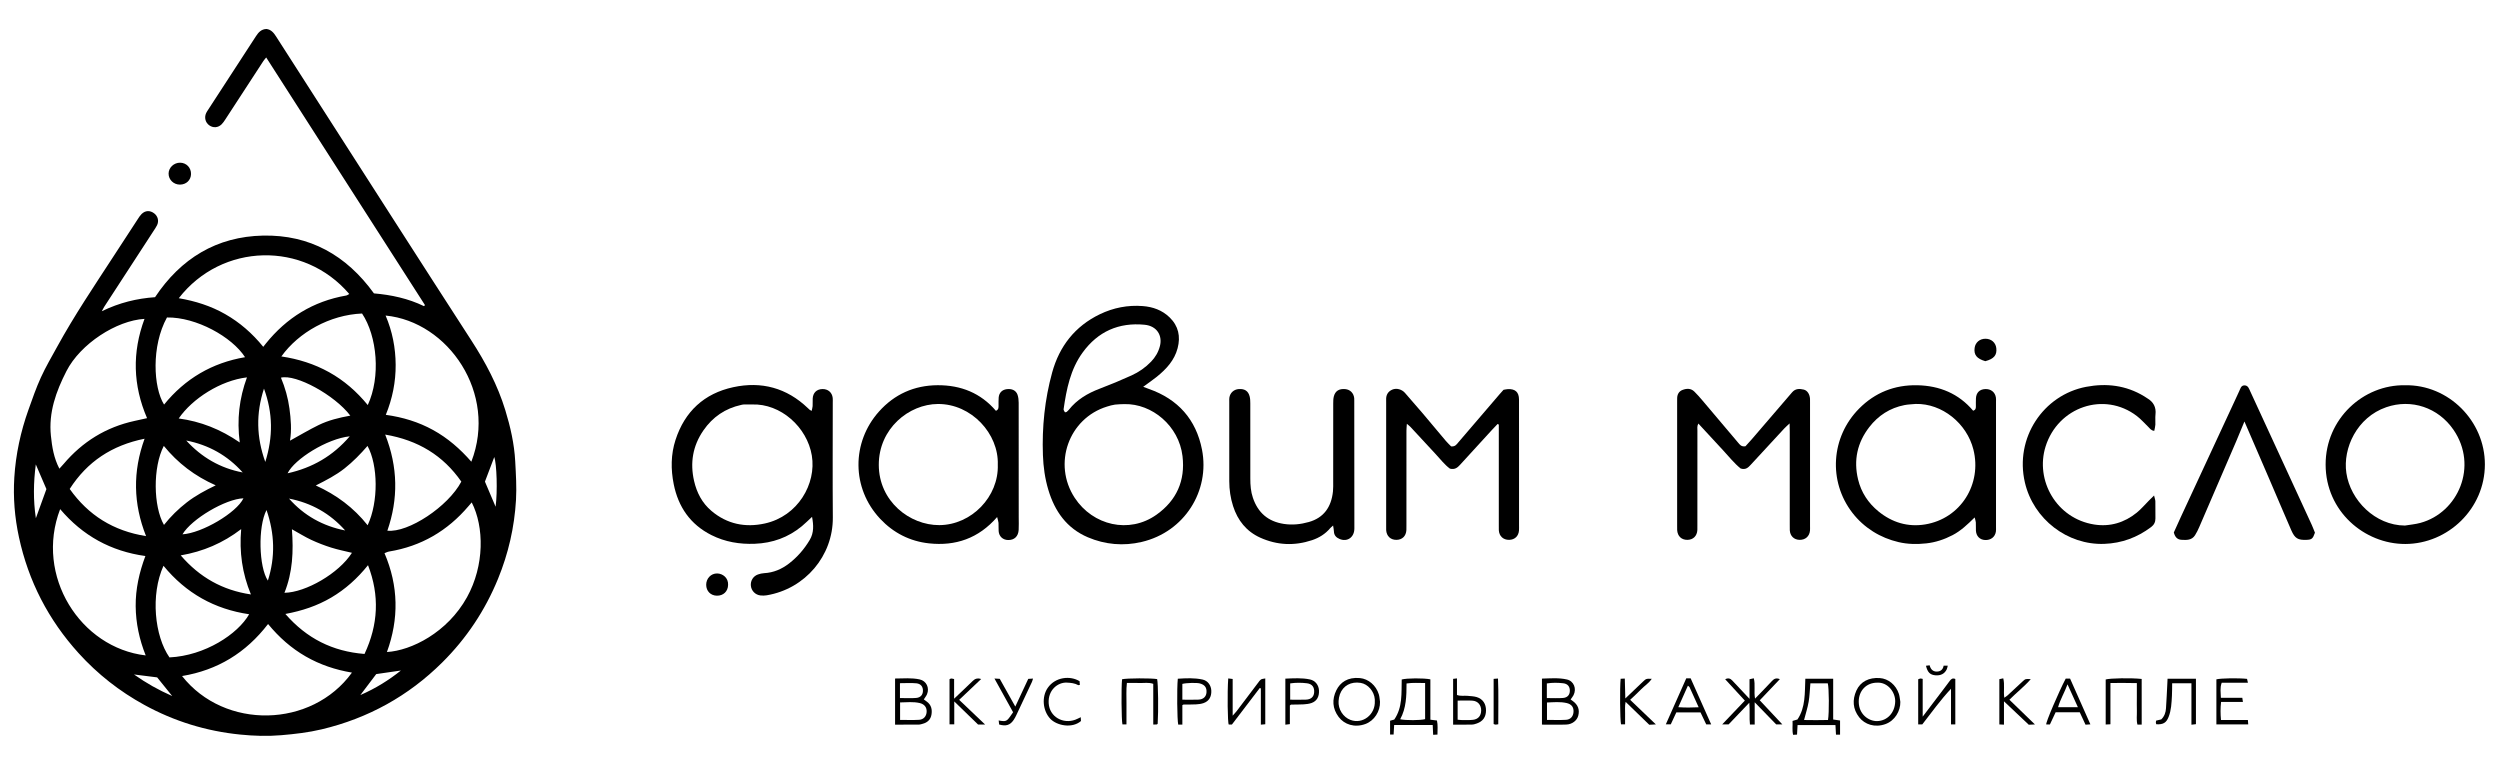 <?xml version="1.0" encoding="UTF-8"?> <svg xmlns="http://www.w3.org/2000/svg" width="474" height="144" viewBox="0 0 474 144" fill="none"><path d="M19.297 59.013C22.651 57.379 25.953 56.59 29.396 56.346C34.281 49.004 41.077 44.845 49.883 44.668C58.695 44.491 65.651 48.366 70.901 55.626C74.129 55.899 77.386 56.581 80.382 58.044C80.491 57.948 80.532 57.926 80.548 57.893C80.561 57.866 80.556 57.817 80.539 57.79C70.539 42.189 60.536 26.59 50.471 10.893C50.243 11.18 50.063 11.374 49.92 11.594C47.52 15.274 45.126 18.959 42.725 22.639C42.508 22.972 42.284 23.314 42.001 23.587C41.334 24.23 40.43 24.284 39.697 23.776C38.947 23.257 38.69 22.295 39.086 21.439C39.186 21.223 39.323 21.023 39.454 20.823C42.482 16.169 45.518 11.52 48.534 6.858C49.015 6.114 49.558 5.531 50.52 5.495C51.388 5.603 51.885 6.196 52.332 6.895C55.042 11.136 57.766 15.369 60.485 19.604C70.11 34.596 79.704 49.607 89.38 64.566C92.065 68.716 94.352 73.022 95.802 77.756C96.775 80.932 97.509 84.155 97.686 87.477C97.815 89.909 97.974 92.356 97.834 94.78C97.535 99.948 96.389 104.953 94.42 109.757C91.964 115.751 88.439 121.042 83.849 125.601C77.434 131.97 69.79 136.186 61 138.28C58.48 138.881 55.904 139.174 53.313 139.396C50.704 139.619 48.113 139.532 45.535 139.273C39.113 138.629 33.046 136.765 27.374 133.657C22.668 131.078 18.5 127.81 14.902 123.837C9.18 117.518 5.391 110.193 3.591 101.844C2.786 98.11 2.476 94.335 2.713 90.534C2.988 86.135 3.912 81.849 5.394 77.695C6.13 75.631 6.848 73.549 7.756 71.558C8.664 69.567 9.782 67.669 10.837 65.747C14.068 59.857 17.819 54.289 21.48 48.666C23.028 46.289 24.574 43.912 26.127 41.538C26.345 41.205 26.562 40.859 26.842 40.582C27.553 39.882 28.446 39.853 29.233 40.454C29.937 40.991 30.171 41.89 29.777 42.704C29.587 43.097 29.329 43.457 29.089 43.825C25.975 48.614 22.859 53.402 19.746 58.191C19.63 58.373 19.538 58.573 19.297 59.013ZM73.362 123.623C77.968 123.353 84.831 119.939 88.541 113.238C91.88 107.208 91.806 99.892 89.44 95.258C89.226 95.505 89.024 95.735 88.826 95.967C84.846 100.649 79.863 103.572 73.775 104.569C73.486 104.617 73.214 104.766 72.901 104.882C75.566 111.115 75.651 117.335 73.362 123.623ZM27.399 60.458C22.095 60.761 15.243 65.185 12.596 70.366C10.613 74.248 9.194 78.203 9.65 82.62C9.868 84.728 10.202 86.836 11.259 88.861C11.595 88.488 11.838 88.23 12.066 87.963C15.646 83.744 20.106 80.983 25.527 79.803C26.296 79.635 27.065 79.464 27.882 79.283C25.208 73.057 25.031 66.839 27.399 60.458ZM50.825 118.311C46.613 123.79 41.231 127.063 34.519 128.176C42.57 138.414 59.103 138.073 66.729 127.526C63.601 127.002 60.679 126.026 57.962 124.463C55.232 122.893 52.914 120.85 50.825 118.311ZM49.913 65.76C50.14 65.472 50.261 65.315 50.385 65.161C54.345 60.24 59.381 57.12 65.637 56.031C65.836 55.997 66.014 55.847 66.22 55.741C57.614 45.65 42.056 46.02 33.897 56.54C37.031 57.078 39.974 58.005 42.693 59.556C45.462 61.135 47.826 63.191 49.913 65.76ZM89.366 87.54C94.379 74.579 84.978 60.986 73.109 59.827C74.395 62.83 74.997 65.959 75.017 69.161C75.037 72.39 74.415 75.54 73.15 78.652C76.394 79.105 79.346 80.01 82.098 81.523C84.89 83.057 87.252 85.114 89.366 87.54ZM11.405 96.529C6.55 109.183 15.245 122.837 27.623 124.267C26.421 121.249 25.753 118.148 25.725 114.929C25.696 111.674 26.396 108.544 27.565 105.423C21.018 104.51 15.682 101.574 11.405 96.529ZM69.729 76.8C72.21 71.443 71.516 63.745 68.646 59.442C62.519 59.702 56.623 63.012 53.347 67.58C56.564 68.064 59.589 69.007 62.402 70.572C65.226 72.144 67.622 74.225 69.729 76.8ZM30.997 107.273C28.505 112.794 29.311 120.605 32.131 124.644C38.863 124.32 45.1 120.216 47.238 116.461C40.678 115.498 35.275 112.484 30.997 107.273ZM73.032 82.396C75.47 88.593 75.53 94.59 73.443 100.619C77.421 101.039 84.978 96.039 87.467 91.316C84.021 86.354 79.265 83.46 73.032 82.396ZM27.413 83.182C21.219 84.434 16.543 87.518 13.215 92.706C16.76 97.702 21.492 100.661 27.692 101.648C25.258 95.488 25.147 89.424 27.413 83.182ZM69.113 123.99C71.713 118.439 71.999 112.914 69.775 107.159C67.751 109.683 65.478 111.722 62.801 113.299C60.158 114.854 57.292 115.815 54.107 116.407C58.154 121.055 63.054 123.509 69.113 123.99ZM31.656 60.193C28.664 65.619 29.075 73.488 31.107 76.709C35.098 71.793 40.211 68.79 46.461 67.722C43.97 63.86 37.2 60.103 31.656 60.193ZM69.704 99.589C71.79 95.145 71.677 88.184 69.681 84.548C68.346 86.094 66.927 87.547 65.319 88.817C63.7 90.094 61.881 91.033 59.876 92.044C63.813 93.837 67.048 96.246 69.704 99.589ZM40.9 92.021C36.911 90.256 33.702 87.793 31.058 84.542C28.95 88.603 29.069 96.035 31.089 99.526C32.371 97.907 33.817 96.489 35.428 95.242C37.065 93.977 38.876 92.994 40.9 92.021ZM53.931 112.395C57.959 112.337 64.261 108.707 66.728 104.815C65.403 104.489 64.078 104.229 62.8 103.826C61.512 103.419 60.24 102.93 59.017 102.36C57.817 101.798 56.686 101.089 55.346 100.344C55.664 104.533 55.495 108.496 53.931 112.395ZM46.822 71.551C41.835 72.133 36.452 75.583 33.884 79.341C38.037 79.901 41.807 81.38 45.458 83.891C44.887 79.521 45.368 75.535 46.822 71.551ZM66.421 78.805C63.438 74.885 56.115 70.894 53.265 71.605C54.054 73.488 54.61 75.441 54.88 77.454C55.152 79.484 55.323 81.531 54.982 83.552C56.837 82.531 58.579 81.489 60.396 80.598C62.259 79.686 64.276 79.191 66.421 78.805ZM34.264 105.301C37.862 109.47 42.181 111.903 47.573 112.706C45.922 108.697 45.349 104.68 45.728 100.318C42.267 102.97 38.53 104.561 34.264 105.301ZM34.595 101.307C38.321 101.073 44.854 97.214 46.159 94.479C42.758 94.594 36.333 98.389 34.595 101.307ZM66.314 82.725C62.013 83.174 55.839 87.038 54.526 89.737C59.235 88.691 63.113 86.456 66.314 82.725ZM50.299 87.582C51.793 82.805 51.753 78.342 50.05 73.682C48.511 78.413 48.614 82.883 50.299 87.582ZM50.533 96.7C48.882 99.849 49.072 107.53 50.789 110.083C52.221 105.584 52.081 101.193 50.533 96.7ZM35.31 83.523C38.218 86.706 41.758 88.773 46.016 89.577C43.134 86.348 39.555 84.348 35.31 83.523ZM54.798 94.533C57.648 97.76 61.223 99.742 65.445 100.576C62.595 97.359 59.048 95.357 54.798 94.533ZM6.787 88.05C6.343 91.48 6.288 94.818 6.8 98.256C7.489 96.354 8.137 94.563 8.801 92.729C8.162 91.243 7.493 89.689 6.787 88.05ZM93.965 96.077C94.349 93.17 94.184 88.015 93.715 86.65C93.145 88.152 92.543 89.74 91.945 91.316C92.605 92.873 93.268 94.434 93.965 96.077ZM76.01 127.13C74.419 127.359 72.829 127.59 71.334 127.807C70.336 129.123 69.412 130.343 68.321 131.785C71.239 130.512 73.699 128.973 76.01 127.13ZM29.798 128.432C28.342 128.248 26.963 128.076 25.404 127.879C27.73 129.516 30.023 130.813 32.654 131.973C31.609 130.677 30.719 129.573 29.798 128.432Z" fill="black"></path><path d="M34.161 30.848C35.353 30.865 36.25 31.808 36.218 33.013C36.187 34.162 35.306 34.996 34.117 35.002C32.919 35.007 31.954 34.068 31.965 32.907C31.976 31.772 32.979 30.832 34.161 30.848Z" fill="black"></path><path d="M216.748 73.338C217.257 73.529 217.543 73.645 217.834 73.745C223.357 75.68 226.777 79.539 227.897 85.24C229.43 93.043 224.605 100.844 216.466 102.752C213.019 103.561 209.544 103.273 206.246 101.865C202.235 100.152 199.98 96.925 198.767 92.88C198.122 90.734 197.817 88.526 197.737 86.277C197.548 80.97 198.084 75.736 199.489 70.629C200.858 65.657 203.812 61.855 208.531 59.58C211.098 58.343 213.833 57.81 216.673 58.032C218.578 58.18 220.333 58.795 221.755 60.173C223.451 61.817 223.851 63.805 223.279 66.006C222.678 68.315 221.129 69.983 219.329 71.436C218.556 72.058 217.731 72.616 216.748 73.338ZM213.193 76.619C212.595 76.646 211.991 76.634 211.4 76.714C210.89 76.782 210.388 76.934 209.894 77.085C202.607 79.328 199.555 87.969 203.769 94.393C207.205 99.628 214.09 101.272 219.279 97.583C223.058 94.896 224.757 91.155 224.204 86.486C223.523 80.729 218.415 76.503 213.193 76.619ZM201.913 78.171C202.066 78.143 202.163 78.152 202.217 78.109C202.37 77.986 202.524 77.855 202.646 77.702C204.181 75.764 206.206 74.568 208.488 73.702C210.532 72.927 212.555 72.083 214.546 71.178C215.929 70.549 217.182 69.678 218.244 68.573C219.056 67.727 219.627 66.763 219.926 65.595C220.416 63.682 219.412 61.803 217.006 61.571C212.118 61.101 208.17 62.851 205.272 66.833C202.946 70.03 202.206 73.783 201.658 77.587C201.631 77.771 201.829 77.986 201.913 78.171Z" fill="black"></path><path d="M153.887 77.908C153.97 77.521 154.058 77.265 154.073 77.004C154.1 76.525 154.065 76.044 154.089 75.566C154.142 74.47 154.843 73.791 155.918 73.765C156.983 73.739 157.763 74.398 157.881 75.448C157.912 75.724 157.892 76.008 157.892 76.288C157.892 83.564 157.847 90.845 157.904 98.122C157.962 105.355 152.675 111.646 145.37 112.869C144.98 112.933 144.567 112.943 144.175 112.896C143.209 112.782 142.472 112.019 142.367 111.087C142.26 110.133 142.789 109.245 143.708 108.918C144.08 108.786 144.482 108.694 144.875 108.673C146.654 108.578 148.208 107.912 149.598 106.84C151.197 105.607 152.499 104.101 153.529 102.363C154.329 101.012 154.262 99.586 153.965 97.996C153.249 98.655 152.668 99.242 152.033 99.767C149.449 101.902 146.458 102.969 143.12 103.099C140.241 103.211 137.478 102.757 134.88 101.45C130.876 99.431 128.601 96.109 127.738 91.804C127.175 88.994 127.186 86.152 128.082 83.394C129.833 78.005 133.521 74.601 139.029 73.41C144.372 72.254 149.162 73.539 153.17 77.379C153.286 77.489 153.399 77.602 153.521 77.704C153.581 77.753 153.658 77.781 153.887 77.908ZM142.561 76.688C142.042 76.688 141.522 76.682 141.003 76.692C140.846 76.696 140.688 76.737 140.532 76.77C137.508 77.436 135.123 79.059 133.368 81.602C131.347 84.528 130.81 87.749 131.597 91.188C132.107 93.417 133.127 95.387 134.907 96.884C137.87 99.379 141.318 100.065 145.015 99.252C151.294 97.873 154.807 91.725 153.924 86.375C153.035 80.995 148.021 76.473 142.561 76.688Z" fill="black"></path><path d="M188.826 77.891C189.357 77.657 189.319 77.28 189.324 76.923C189.332 76.402 189.303 75.88 189.35 75.364C189.432 74.464 189.996 73.902 190.871 73.787C191.847 73.656 192.632 74.016 192.923 74.843C193.09 75.319 193.14 75.858 193.141 76.366C193.154 83.601 193.15 90.839 193.15 98.075C193.15 98.875 193.186 99.677 193.139 100.472C193.065 101.713 192.309 102.411 191.143 102.39C190.132 102.369 189.415 101.711 189.342 100.693C189.304 100.174 189.351 99.652 189.316 99.133C189.295 98.842 189.184 98.558 189.056 98.03C185.521 102.104 181.152 103.563 176.133 103.02C172.526 102.629 169.406 101.043 166.904 98.391C161.408 92.565 161.455 83.852 166.648 78.037C169.583 74.752 173.322 73.062 177.772 73.036C182.197 73.014 185.952 74.523 188.826 77.891ZM189.181 88.094C189.38 82.259 184.202 76.559 177.822 76.596C172.357 76.628 166.601 81.231 166.619 88.153C166.637 95.047 172.472 99.591 178.101 99.563C184.204 99.529 189.388 94.157 189.181 88.094Z" fill="black"></path><path d="M374.105 77.87C374.599 77.719 374.623 77.398 374.626 77.072C374.63 76.551 374.608 76.031 374.639 75.511C374.702 74.439 375.333 73.82 376.383 73.767C377.454 73.714 378.265 74.341 378.422 75.371C378.464 75.645 378.443 75.931 378.443 76.21C378.444 84.128 378.444 92.046 378.443 99.965C378.443 100.244 378.464 100.529 378.42 100.804C378.253 101.828 377.441 102.443 376.358 102.386C375.365 102.335 374.69 101.65 374.635 100.605C374.61 100.086 374.648 99.564 374.617 99.046C374.601 98.791 374.502 98.542 374.395 98.107C373.03 99.451 371.773 100.648 370.207 101.462C368.628 102.284 366.964 102.838 365.212 103.026C363.463 103.214 361.694 103.192 359.966 102.784C358.247 102.378 356.625 101.725 355.124 100.776C353.621 99.825 352.314 98.649 351.231 97.251C346.585 91.252 347.149 82.844 352.493 77.462C355.505 74.429 359.212 72.955 363.514 73.042C367.763 73.128 371.366 74.631 374.105 77.87ZM363.217 76.588C362.503 76.657 361.779 76.669 361.076 76.807C358.333 77.346 356.112 78.787 354.419 80.975C352.134 83.927 351.412 87.264 352.292 90.909C352.884 93.36 354.216 95.377 356.157 96.961C358.734 99.065 361.728 99.967 365.003 99.431C371.776 98.322 375.805 91.76 374.155 85.224C372.905 80.264 368.214 76.469 363.217 76.588Z" fill="black"></path><path d="M456.009 73.043C464.257 72.893 471.139 79.834 471.134 88.049C471.129 96.46 464.142 103.116 456.053 103.139C448.299 103.16 440.952 96.946 440.938 88.094C440.922 79.386 448.108 72.896 456.009 73.043ZM455.975 99.645C456.954 99.481 457.954 99.401 458.905 99.141C466.096 97.184 469.888 88.37 465.195 81.504C462.291 77.257 457.179 75.568 452.438 77.206C446.874 79.127 444.173 84.973 444.871 89.682C445.635 94.857 450.32 99.611 455.975 99.645Z" fill="black"></path><path d="M283.95 80.384C283.596 80.755 283.236 81.121 282.89 81.499C280.864 83.71 278.837 85.922 276.818 88.137C276.339 88.66 275.834 89.09 274.907 88.856C273.913 88.127 273.08 87.045 272.16 86.053C270.583 84.352 269.012 82.647 267.431 80.949C267.277 80.783 267.086 80.648 266.741 80.351C266.706 80.91 266.662 81.282 266.662 81.654C266.658 87.614 266.659 93.574 266.659 99.534C266.659 99.853 266.67 100.175 266.652 100.494C266.595 101.637 265.859 102.355 264.75 102.357C263.643 102.361 262.886 101.64 262.818 100.507C262.804 100.269 262.816 100.028 262.816 99.787C262.816 91.987 262.816 84.186 262.816 76.388C262.816 76.189 262.824 75.989 262.814 75.788C262.775 74.89 263.163 74.225 263.976 73.872C264.76 73.53 265.773 73.802 266.375 74.485C267.513 75.774 268.64 77.072 269.751 78.382C271.226 80.119 272.674 81.877 274.147 83.615C274.475 84.005 274.858 84.349 275.13 84.631C275.917 84.719 276.184 84.243 276.52 83.85C279.117 80.811 281.719 77.778 284.322 74.744C284.582 74.44 284.852 74.149 285.069 73.906C285.413 73.85 285.647 73.793 285.882 73.78C287.278 73.705 287.994 74.339 288.003 75.739C288.024 79.137 288.01 82.539 288.01 85.938C288.012 90.499 288.012 95.057 288.01 99.619C288.01 99.938 288.024 100.261 288 100.578C287.92 101.656 287.189 102.343 286.128 102.356C285.016 102.372 284.244 101.655 284.178 100.532C284.16 100.253 284.173 99.971 284.173 99.692C284.173 93.731 284.173 87.772 284.173 81.811C284.173 81.374 284.173 80.94 284.173 80.502C284.102 80.465 284.025 80.424 283.95 80.384Z" fill="black"></path><path d="M339.308 80.28C338.826 80.738 338.533 80.984 338.275 81.263C336.156 83.551 334.043 85.844 331.926 88.138C331.452 88.652 330.968 89.131 330.027 88.826C328.822 87.865 327.781 86.541 326.64 85.314C325.119 83.679 323.608 82.035 322.005 80.301C321.734 80.818 321.829 81.246 321.829 81.648C321.821 87.648 321.823 93.646 321.823 99.646C321.823 99.925 321.835 100.208 321.82 100.486C321.761 101.629 321.021 102.351 319.914 102.357C318.804 102.363 318.06 101.65 317.991 100.505C317.972 100.226 317.985 99.945 317.985 99.665C317.984 91.905 317.984 84.145 317.985 76.388C317.985 76.109 317.99 75.827 317.989 75.547C317.989 74.793 318.314 74.194 319.009 73.931C319.78 73.638 320.595 73.597 321.249 74.245C321.759 74.752 322.241 75.289 322.706 75.838C324.983 78.519 327.251 81.207 329.519 83.896C329.853 84.292 330.144 84.753 330.943 84.609C331.28 84.238 331.714 83.777 332.127 83.296C334.684 80.328 337.244 77.364 339.784 74.383C340.408 73.652 341.185 73.679 341.976 73.863C342.682 74.026 343.131 74.756 343.179 75.619C343.193 75.858 343.182 76.098 343.182 76.339C343.182 84.138 343.182 91.939 343.182 99.735C343.182 100.016 343.199 100.298 343.176 100.576C343.09 101.682 342.288 102.389 341.176 102.356C340.127 102.323 339.408 101.616 339.345 100.542C339.326 100.224 339.338 99.901 339.338 99.582C339.338 93.662 339.338 87.743 339.337 81.823C339.338 81.402 339.322 80.98 339.308 80.28Z" fill="black"></path><path d="M252.755 99.636C252.44 99.923 252.309 100.018 252.208 100.137C251.281 101.241 250.107 101.969 248.753 102.42C245.427 103.527 242.147 103.383 238.954 101.947C236.32 100.761 234.666 98.675 233.794 95.961C233.303 94.436 233.072 92.854 233.07 91.247C233.065 86.207 233.067 81.168 233.067 76.128C233.067 75.889 233.05 75.647 233.085 75.409C233.219 74.482 233.933 73.834 234.866 73.767C235.983 73.689 236.663 74.121 236.932 75.155C237.04 75.572 237.056 76.021 237.057 76.457C237.066 81.216 237.066 85.977 237.061 90.734C237.06 91.978 237.148 93.205 237.555 94.394C238.522 97.224 240.425 98.879 243.427 99.336C245.057 99.584 246.631 99.406 248.161 98.972C250.967 98.177 252.416 96.163 252.73 93.171C252.797 92.537 252.771 91.894 252.773 91.252C252.775 86.333 252.771 81.413 252.779 76.494C252.78 76.057 252.784 75.606 252.888 75.188C253.152 74.125 253.894 73.667 255.056 73.774C255.988 73.86 256.648 74.518 256.759 75.483C256.779 75.641 256.769 75.801 256.769 75.962C256.777 84.041 256.79 92.12 256.789 100.2C256.788 101.883 255.439 102.811 253.978 102.188C253.333 101.914 252.931 101.483 252.91 100.746C252.9 100.449 252.829 100.15 252.755 99.636Z" fill="black"></path><path d="M408.41 93.945C408.532 94.476 408.65 94.763 408.656 95.054C408.678 96.132 408.658 97.213 408.669 98.292C408.676 98.985 408.403 99.517 407.848 99.933C405.219 101.906 402.297 102.992 398.986 103.118C391.973 103.385 385.541 98.423 383.923 91.496C381.947 83.027 387.414 74.891 395.528 73.343C399.378 72.61 403.082 73.053 406.502 75.114C406.707 75.236 406.899 75.384 407.106 75.505C408.295 76.2 408.839 77.202 408.678 78.604C408.606 79.235 408.691 79.883 408.657 80.522C408.636 80.903 408.525 81.278 408.448 81.688C407.838 81.634 407.615 81.225 407.311 80.934C406.591 80.244 405.929 79.475 405.141 78.873C398.956 74.146 390.195 77.148 387.843 84.652C385.837 91.054 389.869 98.316 397.066 99.448C400.045 99.918 402.786 99.105 405.134 97.197C405.965 96.521 406.664 95.683 407.424 94.923C407.694 94.652 407.966 94.386 408.41 93.945Z" fill="black"></path><path d="M425.545 79.913C424.973 81.294 424.502 82.467 424.004 83.628C421.673 89.05 419.338 94.471 416.995 99.887C416.759 100.436 416.498 100.981 416.178 101.483C415.566 102.446 414.568 102.406 413.6 102.348C412.827 102.302 412.378 101.835 412.157 100.954C412.569 100.043 413.018 99.025 413.487 98.017C416.911 90.635 420.34 83.255 423.765 75.874C424.035 75.295 424.286 74.708 424.567 74.136C424.788 73.687 424.886 73.072 425.548 73.068C426.254 73.066 426.41 73.701 426.643 74.189C427.26 75.486 427.846 76.796 428.447 78.101C431.182 84.042 433.921 89.984 436.658 95.925C437.209 97.121 437.765 98.314 438.307 99.513C438.536 100.019 438.729 100.541 438.914 100.996C438.516 102.151 438.31 102.317 437.312 102.356C435.695 102.418 435.105 102.086 434.434 100.555C433.044 97.376 431.703 94.178 430.33 90.992C428.772 87.371 427.204 83.753 425.545 79.913Z" fill="black"></path><path d="M271.198 128.803C271.198 131.373 271.198 133.88 271.198 136.454C271.644 136.51 272.023 136.557 272.451 136.609C272.644 137.503 272.544 138.359 272.542 139.277C272.241 139.292 272.021 139.301 271.725 139.316C271.696 138.67 271.669 138.09 271.641 137.461C269.184 137.461 266.805 137.461 264.332 137.461C264.297 138.063 264.264 138.641 264.227 139.27C263.994 139.27 263.813 139.27 263.559 139.27C263.559 138.401 263.559 137.542 263.559 136.649C263.825 136.576 264.084 136.503 264.35 136.428C265.961 134.098 265.692 131.409 265.766 128.834C266.717 128.566 269.917 128.545 271.198 128.803ZM265.473 136.372C266.55 136.607 269.319 136.589 270.202 136.348C270.202 134.098 270.202 131.846 270.202 129.502C269.011 129.511 267.882 129.4 266.68 129.587C266.68 131.958 266.627 134.268 265.473 136.372Z" fill="black"></path><path d="M332.69 137.375C332.29 137.375 332.093 137.375 331.79 137.375C331.639 136.073 331.814 134.762 331.667 133.239C330.283 134.687 329.032 135.999 327.743 137.349C327.42 137.349 327.071 137.349 326.524 137.349C327.994 135.806 329.361 134.37 330.823 132.835C329.584 131.488 328.36 130.157 327.095 128.784C327.691 128.485 328.085 128.645 328.444 129.028C329.127 129.757 329.813 130.483 330.498 131.211C330.848 131.582 331.195 131.954 331.709 132.502C331.709 131.113 331.709 129.966 331.709 128.782C332.016 128.716 332.235 128.667 332.522 128.604C332.842 129.848 332.509 131.087 332.756 132.459C333.23 131.973 333.613 131.581 333.994 131.186C334.659 130.496 335.332 129.811 335.98 129.104C336.365 128.686 336.776 128.485 337.459 128.768C336.179 130.117 334.951 131.408 333.649 132.778C335.086 134.309 336.469 135.786 337.934 137.348C337.475 137.348 337.136 137.348 336.765 137.348C335.47 136.014 334.17 134.675 332.688 133.149C332.69 134.693 332.69 135.984 332.69 137.375Z" fill="black"></path><path d="M348.875 139.297C348.581 139.297 348.386 139.297 348.104 139.297C348.071 138.693 348.039 138.111 348.001 137.47C345.611 137.47 343.272 137.47 340.818 137.47C340.787 138.041 340.755 138.618 340.718 139.282C340.464 139.297 340.242 139.307 339.97 139.324C339.761 138.43 339.917 137.567 339.866 136.686C340.203 136.588 340.465 136.512 340.796 136.415C342.36 134.1 342.167 131.38 342.29 128.686C344.055 128.686 345.753 128.686 347.571 128.686C347.571 131.288 347.571 133.83 347.571 136.419C348.058 136.489 348.436 136.544 348.875 136.607C348.875 137.489 348.875 138.348 348.875 139.297ZM342.049 136.514C343.551 136.546 345.079 136.545 346.589 136.51C346.831 135.147 346.785 130.344 346.548 129.563C345.444 129.563 344.344 129.563 343.248 129.563C343.141 130.783 343.112 131.94 342.918 133.069C342.726 134.189 342.366 135.283 342.049 136.514Z" fill="black"></path><path d="M292.354 137.389C292.354 134.426 292.354 131.604 292.354 128.663C293.961 128.619 295.546 128.473 297.104 128.834C298.397 129.135 298.966 130.576 298.342 131.803C298.203 132.076 297.996 132.317 297.788 132.619C297.929 132.721 298.05 132.807 298.172 132.894C299.196 133.634 299.539 134.54 299.236 135.699C299.001 136.597 298.105 137.331 296.991 137.374C295.484 137.432 293.977 137.389 292.354 137.389ZM293.309 133.195C293.309 134.31 293.309 135.361 293.309 136.494C294.552 136.494 295.739 136.546 296.915 136.476C297.784 136.424 298.281 135.826 298.339 134.991C298.402 134.095 297.962 133.505 297.027 133.294C295.814 133.02 294.593 133.141 293.309 133.195ZM293.282 132.352C294.394 132.352 295.39 132.416 296.373 132.331C297.209 132.258 297.619 131.738 297.641 131.006C297.664 130.202 297.253 129.645 296.381 129.546C295.366 129.432 294.336 129.411 293.282 129.579C293.282 130.503 293.282 131.368 293.282 132.352Z" fill="black"></path><path d="M169.706 137.393C169.706 134.424 169.706 131.595 169.706 128.647C171.292 128.637 172.842 128.485 174.372 128.819C175.642 129.096 176.274 130.416 175.76 131.635C175.623 131.959 175.386 132.241 175.154 132.61C175.312 132.725 175.492 132.862 175.677 132.991C176.585 133.623 176.78 134.542 176.598 135.539C176.434 136.44 175.83 137.003 174.935 137.231C174.704 137.292 174.471 137.383 174.239 137.385C172.766 137.398 171.292 137.393 169.706 137.393ZM170.657 133.18C170.657 134.315 170.657 135.364 170.657 136.494C171.902 136.494 173.085 136.546 174.261 136.476C175.119 136.424 175.636 135.806 175.69 134.992C175.748 134.13 175.278 133.504 174.366 133.294C173.156 133.016 171.937 133.155 170.657 133.18ZM170.632 132.35C171.738 132.35 172.733 132.416 173.713 132.33C174.551 132.256 174.964 131.736 174.989 131.011C175.016 130.216 174.601 129.634 173.731 129.553C172.72 129.459 171.693 129.532 170.632 129.532C170.632 130.5 170.632 131.364 170.632 132.35Z" fill="black"></path><path d="M232.872 128.631C233.174 128.667 233.394 128.694 233.714 128.733C233.714 131.004 233.714 133.229 233.714 135.69C234.083 135.272 234.299 135.053 234.484 134.809C235.811 133.061 237.13 131.303 238.456 129.553C238.648 129.298 238.83 129.016 239.082 128.834C239.27 128.698 239.561 128.708 239.896 128.633C239.896 131.588 239.896 134.41 239.896 137.319C239.665 137.34 239.416 137.362 239.058 137.393C239.058 135.047 239.058 132.787 239.058 130.524C238.991 130.498 238.922 130.469 238.855 130.444C237.096 132.751 235.336 135.055 233.574 137.369C233.356 137.369 233.161 137.369 232.971 137.369C232.753 137.125 232.681 131.286 232.872 128.631Z" fill="black"></path><path d="M364.46 137.352C364.198 137.352 363.973 137.352 363.69 137.352C363.69 134.487 363.69 131.666 363.69 128.794C363.818 128.745 363.956 128.67 364.101 128.647C364.205 128.628 364.323 128.68 364.542 128.719C364.542 129.87 364.542 131.02 364.542 132.166C364.542 133.316 364.542 134.467 364.542 135.876C366.001 133.955 367.301 132.245 368.598 130.534C368.959 130.056 369.312 129.573 369.673 129.097C369.924 128.767 370.204 128.494 370.727 128.738C370.727 131.576 370.727 134.429 370.727 137.34C370.474 137.34 370.252 137.34 369.91 137.34C369.91 135.098 369.91 132.842 369.91 130.586C367.918 132.721 366.264 135.027 364.46 137.352Z" fill="black"></path><path d="M261.648 133.051C261.702 134.854 260.58 136.653 258.859 137.278C256.851 138.009 254.9 137.389 253.806 135.93C252.623 134.356 252.521 132.602 253.373 130.87C254.101 129.394 255.509 128.344 257.839 128.562C259.444 128.711 260.9 129.931 261.424 131.648C261.563 132.098 261.578 132.582 261.648 133.051ZM260.664 132.9C260.664 132.912 260.674 132.752 260.663 132.591C260.552 131.074 259.365 129.697 257.978 129.474C256.152 129.181 254.654 129.984 254.047 131.626C253.9 132.028 253.827 132.474 253.796 132.905C253.683 134.464 254.653 135.963 256.048 136.493C258.373 137.379 260.805 135.464 260.664 132.9Z" fill="black"></path><path d="M360.304 133.085C360.338 134.8 359.269 136.65 357.466 137.292C355.456 138.007 353.563 137.357 352.497 135.993C351.279 134.431 351.181 132.691 351.968 130.937C352.732 129.236 354.364 128.418 356.401 128.56C358.03 128.672 359.474 129.847 360.035 131.572C360.19 132.055 360.217 132.58 360.304 133.085ZM355.873 129.436C353.87 129.44 352.401 130.949 352.417 133.057C352.436 135.479 354.34 136.745 355.888 136.719C357.842 136.686 359.263 135.117 359.33 133.04C359.389 131.258 357.918 129.291 355.873 129.436Z" fill="black"></path><path d="M406.066 137.379C405.705 137.379 405.506 137.379 405.256 137.379C405.031 136.512 405.181 135.637 405.152 134.774C405.126 133.934 405.146 133.094 405.146 132.253C405.146 131.38 405.146 130.507 405.146 129.516C403.453 129.466 401.84 129.494 400.138 129.495C400.138 132.161 400.138 134.707 400.138 137.323C399.799 137.34 399.546 137.352 399.239 137.368C399.239 134.467 399.239 131.641 399.239 128.829C400.089 128.578 404.077 128.515 406.062 128.727C406.069 131.564 406.066 134.421 406.066 137.379Z" fill="black"></path><path d="M212.746 128.786C213.65 128.574 218.312 128.557 219.396 128.759C219.592 129.676 219.652 134.719 219.496 137.223C219.437 137.272 219.382 137.356 219.319 137.362C219.13 137.382 218.938 137.37 218.658 137.37C218.658 134.772 218.658 132.229 218.658 129.655C217.772 129.348 216.935 129.526 216.116 129.496C215.324 129.466 214.528 129.49 213.66 129.49C213.496 130.856 213.601 132.166 213.581 133.469C213.562 134.74 213.577 136.012 213.577 137.34C213.264 137.34 213.041 137.34 212.812 137.34C212.625 136.527 212.573 130.291 212.746 128.786Z" fill="black"></path><path d="M410.968 128.686C412.823 128.686 414.56 128.686 416.35 128.686C416.35 131.571 416.35 134.395 416.35 137.301C416.127 137.328 415.875 137.36 415.496 137.405C415.496 134.759 415.496 132.185 415.496 129.551C414.24 129.551 413.103 129.551 411.842 129.551C411.829 130.364 411.842 131.152 411.798 131.935C411.723 133.287 411.676 134.646 411.17 135.927C410.729 137.046 410.155 137.386 408.835 137.326C408.808 137.229 408.758 137.123 408.751 137.013C408.745 136.9 408.78 136.783 408.804 136.628C409.142 136.548 409.483 136.468 409.776 136.399C410.395 135.789 410.622 135.07 410.672 134.303C410.776 132.793 410.839 131.282 410.917 129.77C410.932 129.455 410.946 129.141 410.968 128.686Z" fill="black"></path><path d="M388.663 137.357C388.396 137.357 388.168 137.357 387.972 137.357C387.786 137.135 390.39 131.068 391.661 128.661C391.889 128.661 392.15 128.661 392.485 128.661C393.755 131.519 395.025 134.378 396.339 137.338C395.963 137.364 395.735 137.38 395.414 137.402C395.054 136.625 394.69 135.839 394.32 135.043C392.797 135.043 391.327 135.043 389.748 135.043C389.398 135.791 389.032 136.572 388.663 137.357ZM393.967 134.082C393.305 132.621 392.709 131.309 392.002 129.751C391.409 131.355 390.634 132.59 390.212 134.082C391.455 134.082 392.59 134.082 393.967 134.082Z" fill="black"></path><path d="M319.714 128.617C320.053 128.617 320.247 128.617 320.551 128.617C321.83 131.49 323.12 134.386 324.442 137.349C324.106 137.349 323.838 137.349 323.501 137.349C323.153 136.617 322.798 135.87 322.415 135.066C320.928 135.066 319.428 135.066 317.833 135.066C317.506 135.769 317.158 136.519 316.781 137.331C316.505 137.331 316.211 137.331 315.842 137.331C317.146 134.395 318.419 131.529 319.714 128.617ZM320.026 130.004C319.422 131.356 318.837 132.666 318.204 134.084C319.556 134.17 320.755 134.17 322.065 134.098C321.45 132.733 320.901 131.508 320.34 130.288C320.298 130.191 320.175 130.134 320.026 130.004Z" fill="black"></path><path d="M224.176 137.38C223.781 137.38 223.584 137.38 223.391 137.38C223.184 136.541 223.123 130.51 223.312 128.686C224.88 128.588 226.468 128.499 228.033 128.848C229.008 129.065 229.63 129.956 229.665 130.965C229.706 132.123 229.216 132.949 228.191 133.307C227.749 133.46 227.261 133.522 226.79 133.547C225.993 133.591 225.193 133.573 224.394 133.584C224.36 133.585 224.327 133.616 224.175 133.691C224.176 134.845 224.176 136.063 224.176 137.38ZM224.174 132.66C225.268 132.66 226.255 132.693 227.238 132.65C228.155 132.609 228.692 132.085 228.751 131.288C228.821 130.359 228.42 129.823 227.467 129.573C226.878 129.418 224.923 129.469 224.174 129.666C224.174 130.605 224.174 131.551 224.174 132.66Z" fill="black"></path><path d="M244.557 133.756C244.557 134.905 244.557 136.063 244.557 137.294C244.28 137.328 244.028 137.359 243.703 137.4C243.703 134.476 243.703 131.623 243.703 128.671C245.304 128.605 246.852 128.496 248.385 128.827C249.377 129.041 250.023 129.888 250.079 130.893C250.145 132.063 249.681 132.923 248.683 133.283C248.207 133.455 247.676 133.512 247.165 133.545C246.368 133.594 245.567 133.577 244.769 133.592C244.736 133.595 244.708 133.639 244.557 133.756ZM244.618 132.661C245.668 132.661 246.654 132.693 247.639 132.65C248.573 132.611 249.096 132.107 249.161 131.298C249.241 130.314 248.801 129.668 247.793 129.548C246.743 129.422 245.676 129.414 244.618 129.572C244.618 130.622 244.618 131.6 244.618 132.661Z" fill="black"></path><path d="M308.16 132.43C309.362 131.284 310.419 130.266 311.484 129.26C312.121 128.658 312.128 128.665 313.169 128.706C312.611 129.551 311.784 130.042 311.142 130.707C310.507 131.366 309.823 131.977 309.078 132.686C310.699 134.237 312.27 135.741 313.952 137.348C313.46 137.373 313.121 137.393 312.698 137.415C311.26 136.021 309.802 134.609 308.217 133.07C308.038 133.896 308.139 134.591 308.12 135.273C308.101 135.945 308.116 136.616 308.116 137.338C307.794 137.338 307.571 137.338 307.346 137.338C307.156 136.484 307.098 130.498 307.274 128.694C307.482 128.682 307.701 128.673 308.063 128.655C308.094 129.881 308.124 131.053 308.16 132.43Z" fill="black"></path><path d="M420.227 137.343C420.227 134.442 420.227 131.617 420.227 128.805C421.086 128.586 424.393 128.535 426.039 128.714C426.082 128.901 426.13 129.111 426.206 129.447C424.503 129.447 422.881 129.447 421.235 129.447C420.877 130.426 421.059 131.312 421.079 132.304C422.485 132.304 423.788 132.304 425.141 132.304C425.183 132.582 425.21 132.763 425.259 133.092C423.859 133.092 422.525 133.092 421.113 133.092C420.983 134.287 420.993 135.343 421.1 136.517C422.817 136.517 424.478 136.517 426.2 136.517C426.223 136.844 426.241 137.06 426.263 137.341C424.251 137.343 422.308 137.343 420.227 137.343Z" fill="black"></path><path d="M186.778 137.375C186.2 137.375 185.845 137.375 185.444 137.375C184.004 135.979 182.552 134.568 180.928 132.994C180.928 134.577 180.928 135.921 180.928 137.329C180.577 137.329 180.327 137.329 180.03 137.329C180.03 134.453 180.03 131.629 180.03 128.782C180.135 128.732 180.237 128.646 180.34 128.644C180.489 128.64 180.641 128.697 180.899 128.748C180.899 129.908 180.899 131.049 180.899 132.474C181.634 131.777 182.169 131.271 182.703 130.763C183.281 130.211 183.865 129.665 184.433 129.105C184.858 128.683 185.325 128.515 186.027 128.742C184.593 130.101 183.244 131.38 181.858 132.691C183.498 134.255 185.058 135.738 186.778 137.375Z" fill="black"></path><path d="M379.953 137.395C379.567 137.375 379.346 137.366 379.076 137.352C379.076 134.464 379.076 131.645 379.076 128.77C379.309 128.718 379.528 128.671 379.818 128.61C380.127 129.831 379.829 131.03 380.013 132.293C380.251 132.122 380.47 131.995 380.654 131.828C381.592 130.965 382.522 130.089 383.459 129.222C384.028 128.697 384.031 128.701 385.035 128.767C383.792 130.189 382.345 131.301 380.982 132.67C382.606 134.242 384.17 135.757 385.823 137.355C385.37 137.376 385.001 137.392 384.653 137.408C383.114 135.955 381.614 134.54 379.953 132.97C379.953 134.564 379.953 135.911 379.953 137.395Z" fill="black"></path><path d="M275.511 137.393C275.511 134.424 275.511 131.596 275.511 128.712C275.739 128.686 275.92 128.663 276.242 128.625C276.242 129.706 276.242 130.725 276.242 131.771C276.97 132.03 277.609 131.869 278.226 131.929C278.818 131.989 279.429 131.997 279.991 132.169C281.16 132.528 281.763 133.47 281.746 134.726C281.73 135.954 281.161 136.765 280.008 137.168C279.71 137.272 279.393 137.374 279.081 137.381C277.928 137.408 276.773 137.393 275.511 137.393ZM276.369 132.833C276.369 134.128 276.369 135.268 276.369 136.454C276.7 136.484 276.971 136.527 277.24 136.527C277.918 136.525 278.599 136.551 279.271 136.478C280.273 136.369 280.818 135.705 280.829 134.7C280.839 133.687 280.215 132.922 279.198 132.846C278.291 132.78 277.375 132.833 276.369 132.833Z" fill="black"></path><path d="M204.911 135.982C204.927 136.277 204.939 136.505 204.951 136.71C203.258 138.167 200.353 137.574 199.131 136.275C197.702 134.757 197.463 132.133 198.651 130.418C200.09 128.338 202.923 128.064 204.69 129.158C204.704 129.359 204.721 129.614 204.738 129.859C204.578 129.883 204.488 129.927 204.437 129.9C203.75 129.525 203.012 129.456 202.242 129.422C200.589 129.353 198.672 130.802 198.83 133.339C198.993 135.931 201.568 137.322 203.885 136.456C204.211 136.336 204.519 136.166 204.911 135.982Z" fill="black"></path><path d="M195.86 128.658C195.769 128.943 195.732 129.13 195.653 129.298C194.676 131.389 193.695 133.479 192.708 135.565C192.555 135.889 192.389 136.211 192.188 136.504C191.514 137.492 190.735 137.739 189.436 137.366C189.413 137.168 189.387 136.943 189.348 136.599C189.975 136.706 190.608 136.881 191.059 136.42C191.44 136.03 191.72 135.54 192.082 135.042C190.914 132.931 189.768 130.858 188.546 128.647C188.992 128.672 189.253 128.688 189.553 128.705C190.51 130.414 191.455 132.101 192.5 133.967C193.371 132.105 194.155 130.427 194.957 128.713C195.238 128.697 195.496 128.682 195.86 128.658Z" fill="black"></path><path d="M376.419 68.48C374.786 68.006 374.213 67.276 374.389 65.961C374.53 64.917 375.369 64.215 376.47 64.226C377.561 64.236 378.383 64.962 378.5 66.018C378.646 67.33 378.059 68.04 376.419 68.48Z" fill="black"></path><path d="M138.047 110.885C138.031 112.122 137.151 112.968 135.909 112.942C134.731 112.918 133.903 112.071 133.894 110.885C133.885 109.692 134.794 108.707 135.976 108.727C137.037 108.744 138.11 109.57 138.047 110.885Z" fill="black"></path><path d="M284.073 137.316C283.845 137.351 283.695 137.392 283.549 137.388C283.44 137.384 283.332 137.32 283.192 137.273C283.192 134.433 283.192 131.607 283.192 128.713C283.449 128.692 283.668 128.676 284.02 128.65C284.15 131.568 284.057 134.421 284.073 137.316Z" fill="black"></path><path d="M365.86 126.141C366.057 126.925 366.505 127.345 367.233 127.333C367.959 127.322 368.41 126.905 368.511 126.208C368.795 126.208 368.989 126.208 369.294 126.208C369.223 126.48 369.199 126.705 369.107 126.896C368.7 127.748 367.958 128.128 366.94 128.036C365.94 127.943 365.462 127.473 365.163 126.226C365.36 126.202 365.549 126.18 365.86 126.141Z" fill="black"></path></svg> 
